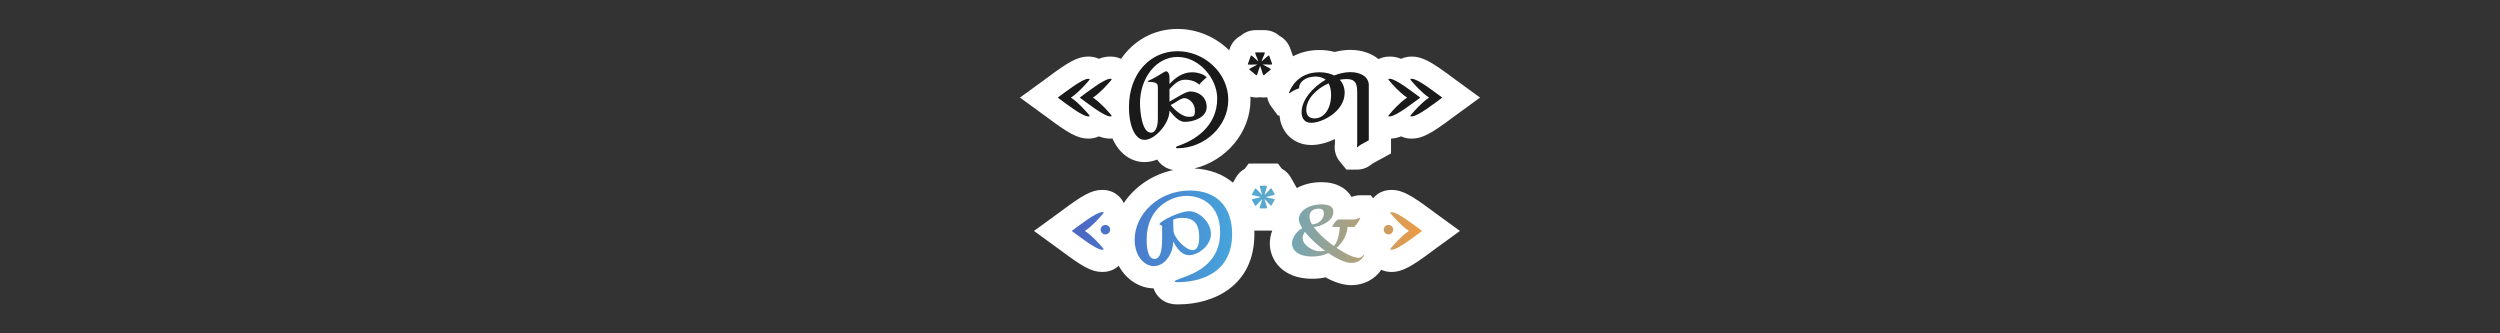 <?xml version="1.0" encoding="utf-8"?>
<!-- Generator: Adobe Illustrator 25.4.1, SVG Export Plug-In . SVG Version: 6.00 Build 0)  -->
<svg version="1.1" id="图层_4" xmlns="http://www.w3.org/2000/svg" xmlns:xlink="http://www.w3.org/1999/xlink" x="0px" y="0px"
	 viewBox="0 0 1125 150" style="enable-background:new 0 0 1125 150;" xml:space="preserve">
<rect x="0" y="0" width="1125" height="150" fill="#333333" stroke="none"/>
<style type="text/css">
	.st0{fill:url(#SVGID_1_);}
	.st1{fill:url(#SVGID_00000067926637669516058810000015966499389754156455_);}
	.st2{fill:url(#SVGID_00000145769843963288642050000010569878203604352175_);}
	.st3{fill:url(#SVGID_00000121991032894528118390000013214686867542857623_);}
	.st4{fill:url(#SVGID_00000132078476307912070260000003609681801982851247_);}
	.st5{fill:url(#SVGID_00000063630794627841458620000010057614247092240792_);}
	.st6{fill:url(#SVGID_00000019675417816809249490000008301757364185563040_);}
	.st7{fill:url(#SVGID_00000164505622660936460140000013197877938762721717_);}
	.st8{fill:url(#SVGID_00000143610049919323429480000018421970691799434132_);}
	.st9{fill:url(#SVGID_00000121242179664065740040000003468769770354787508_);}
	.st10{fill:url(#SVGID_00000052089071414453376470000016568297768628586394_);}
	.st11{fill:url(#SVGID_00000077323946010954034380000006684323647999861681_);}
	.st12{fill:url(#SVGID_00000010288238212916778820000010268427741024566709_);}
	.st13{fill:url(#SVGID_00000135685355699758716660000013213847250037337991_);}
	.st14{fill:url(#SVGID_00000024687907407336750720000015026171314354794898_);}
	.st15{fill:url(#SVGID_00000022555335694825406890000014851728647773069455_);}
	.st16{fill:url(#SVGID_00000105384848097053531940000006825600970464743043_);}
	.st17{fill:url(#SVGID_00000183238802745868445460000013061027501144775358_);}
	.st18{fill:url(#SVGID_00000109018933817064740110000004769942760998587828_);}
	.st19{fill:url(#SVGID_00000009591030397808433480000000333993051260538526_);}
	.st20{fill:url(#SVGID_00000051341668169953494760000000096967559561994167_);}
	.st21{fill:url(#SVGID_00000083810009875710172130000015142421066891146424_);}
	.st22{fill:url(#SVGID_00000030458511506365590170000014702425010040683656_);}
	.st23{fill:url(#SVGID_00000119814650213886864000000004745012882749417893_);}
	.st24{fill:url(#SVGID_00000025431632290107368300000016035038374624040099_);}
	.st25{fill:url(#SVGID_00000024695029742922848900000012251548395915138958_);}
	.st26{fill:url(#SVGID_00000183223490894874289360000011556899095991427214_);}
	.st27{fill:url(#SVGID_00000045583792686446663500000008462995935520976041_);}
	.st28{fill:url(#SVGID_00000160879144895587848260000013045714357720647091_);}
	.st29{fill:url(#SVGID_00000102508639729370729330000014493479346239593135_);}
	.st30{fill:url(#SVGID_00000028296047022503882880000002297005003253774994_);}
	.st31{fill:url(#SVGID_00000026127516017438502880000003659471297772041356_);}
	.st32{fill:url(#SVGID_00000106135751600413148880000005386914885894007428_);}
	.st33{fill:url(#SVGID_00000066484174136311646660000008582184976423492512_);}
	.st34{fill:url(#SVGID_00000081626321716161958600000004109987802799876003_);}
	.st35{fill:url(#SVGID_00000072280972300521331650000010451301877959526548_);}
	.st36{fill:url(#SVGID_00000110468422891020967530000007822299272242897819_);}
	.st37{fill:url(#SVGID_00000111192408116325595990000002928338151636350344_);}
	.st38{fill:url(#SVGID_00000164509501893197077710000004802013100064222611_);}
	.st39{fill:url(#SVGID_00000182507158134538744480000017638471046387290257_);}
	.st40{fill:url(#SVGID_00000004510217196688627810000013198006892679976595_);}
	.st41{fill:url(#SVGID_00000019650489609007883550000011262075291632579475_);}
	.st42{fill:url(#SVGID_00000124868884732425891270000017139305998389358727_);}
	.st43{fill:url(#SVGID_00000030473923091369565470000001424437018598104985_);}
	.st44{fill:url(#SVGID_00000100371796282283227430000014494084747200490893_);}
	.st45{fill:url(#SVGID_00000113317717502987142990000011237274180590878900_);}
	.st46{fill:url(#SVGID_00000031168656658040043620000010332738972652254612_);}
	.st47{fill:url(#SVGID_00000079481992260937818210000005064144207655789961_);}
	.st48{fill:url(#SVGID_00000034789215296188078020000015240565429170499211_);}
	.st49{fill:url(#SVGID_00000039098901283812810240000008371680652346568638_);}
	.st50{fill:url(#SVGID_00000092419949151590099390000016519855082529677453_);}
	.st51{fill:url(#SVGID_00000124843659757123917380000017534883723854114190_);}
	.st52{fill:url(#SVGID_00000015345744295200510250000009170383407627776935_);}
	.st53{fill:url(#SVGID_00000051381909418830338500000004756395578715340447_);}
	.st54{fill:url(#SVGID_00000083065673903689969050000005200652354927009964_);}
	.st55{fill:url(#SVGID_00000169531988161858639920000006885308636232371898_);}
	.st56{fill:url(#SVGID_00000016041071168929985990000011789494345784381608_);}
	.st57{fill:url(#SVGID_00000100352621080280958530000001914849012819286453_);}
	.st58{fill:url(#SVGID_00000003800563983863977600000015216473780717095613_);}
	.st59{fill:url(#SVGID_00000158740960192997339300000013087490089401987479_);}
	.st60{fill:url(#SVGID_00000129919067367598986710000013706685970710676911_);}
	.st61{fill:url(#SVGID_00000181050172183551157990000003952300814117216667_);}
	.st62{fill:url(#SVGID_00000125571144148570483030000009001847329802385815_);}
	.st63{fill:url(#SVGID_00000169523965011534631120000018265511785417874084_);}
	.st64{fill:url(#SVGID_00000105413468985687072560000007391619657867736241_);}
	.st65{fill:url(#SVGID_00000061466941662036741670000012055127926312975494_);}
	.st66{fill:url(#SVGID_00000038395650969114003310000008969635872381692089_);}
	.st67{fill:url(#SVGID_00000167377635639314720510000005701948258341404596_);}
	.st68{fill:url(#SVGID_00000110441853920453429230000010854829781513756561_);}
	.st69{fill:url(#SVGID_00000179645438349704585020000000052401215463865785_);}
	.st70{fill:url(#SVGID_00000146468966807107788430000010048465823744121246_);}
	.st71{fill:url(#SVGID_00000145029798211737137730000004867566476077340818_);}
	.st72{fill:url(#SVGID_00000034082933274813451100000003376728552632765580_);}
	.st73{fill:url(#SVGID_00000127745720912685337940000008404354715147548571_);}
	.st74{fill:url(#SVGID_00000035521592293866680330000016353502785621044622_);}
	.st75{fill:url(#SVGID_00000074434378680333571000000017782059515667039398_);}
	.st76{fill:url(#SVGID_00000137105014702761849820000010072275044795866039_);}
	.st77{fill:url(#SVGID_00000089535923740848393250000008123663272225599113_);}
	.st78{fill:url(#SVGID_00000179620625246594084390000014649637123274819736_);}
	.st79{fill:url(#SVGID_00000020356736509277623840000002633291173272256932_);}
	.st80{fill:url(#SVGID_00000035503891840309202670000009036969049922310290_);}
	.st81{fill:url(#SVGID_00000083052906536440294840000008990571676651604665_);}
	.st82{fill:url(#SVGID_00000030459647863957190860000007751996998762251654_);}
	.st83{fill:url(#SVGID_00000114780593525333376120000006538666410619848380_);}
	.st84{fill:url(#SVGID_00000119801539767697837580000014093417715772396425_);}
	.st85{fill:url(#SVGID_00000127756615618829685510000012303703296291579798_);}
	.st86{fill:url(#SVGID_00000130617703999382912990000009331106725664721320_);}
	.st87{fill:url(#SVGID_00000165201874818046680680000017408883202052798854_);}
	.st88{fill:url(#SVGID_00000092430589122183040630000018127165957458775485_);}
	.st89{fill:url(#SVGID_00000150793546275930729450000005650877867129360010_);}
	.st90{fill:url(#SVGID_00000160908851843510278130000003979853836194527893_);}
	.st91{fill:url(#SVGID_00000085223208224841112140000004652839252617468314_);}
	.st92{fill:url(#SVGID_00000134938019224793418760000001340893365319166637_);}
	.st93{fill:url(#SVGID_00000049921589354629905180000008979685586907260291_);}
	.st94{fill:url(#SVGID_00000047757180232035500620000003096911578831479451_);}
	.st95{fill:url(#SVGID_00000067951253002643311690000000998560143934035079_);}
	.st96{fill:url(#SVGID_00000020364926940163817550000003656339066989593485_);}
	.st97{fill:url(#SVGID_00000183228939536046527610000001013061971312796586_);}
	.st98{fill:url(#SVGID_00000031182258343021942970000010415512227311876527_);}
	.st99{fill:url(#SVGID_00000086671078006127436150000008277476071213910933_);}
	.st100{fill:url(#SVGID_00000127756646274297663970000014295555568908516029_);}
	.st101{fill:url(#SVGID_00000024002938300305225810000016017039011659532941_);}
	.st102{fill:url(#SVGID_00000114037659325298891350000003379981693879472062_);}
	.st103{fill:url(#SVGID_00000168834510975528699160000015524986848303219387_);}
	.st104{fill:url(#SVGID_00000112609013757651089360000004996478917223434674_);}
	.st105{fill:url(#SVGID_00000107590307675682089990000016576876993517531792_);}
	.st106{fill:url(#SVGID_00000020361823364288051620000017374269598527426213_);}
	.st107{fill:url(#SVGID_00000033337971060383502300000016001994622972033924_);}
	.st108{fill:#FFFFFF;}
	.st109{fill:url(#SVGID_00000117653381857014744030000009283953763985140157_);}
	.st110{fill:url(#SVGID_00000157265847414924694920000001732562543859896493_);}
	.st111{fill:url(#SVGID_00000138538448006546256130000007424069707064009349_);}
	.st112{fill:url(#SVGID_00000076591601776512749920000005055614307148168867_);}
	.st113{fill:url(#SVGID_00000008859056378112239990000017849003921874653626_);}
	.st114{fill:url(#SVGID_00000066497263314350399730000000785499721880756365_);}
	.st115{fill:url(#SVGID_00000067915758475364494130000012138344904268521367_);}
	.st116{fill:url(#SVGID_00000047019663663874572280000008918884073201209255_);}
	.st117{fill:url(#SVGID_00000170980570337858172030000009666338675279748543_);}
	.st118{fill:url(#SVGID_00000073695473707743350840000000971876783970755218_);}
	.st119{fill:url(#SVGID_00000014596011023439630930000009321561198526871470_);}
	.st120{fill:url(#SVGID_00000159441289071450209910000014730927059281804170_);}
	.st121{fill:url(#SVGID_00000132082045495198298570000012564536094044966802_);}
	.st122{fill:url(#SVGID_00000017480808748441470920000006475311298206564274_);}
	.st123{fill:url(#SVGID_00000106141895368247107570000014357795897373983674_);}
	.st124{fill:url(#SVGID_00000104669143070959230670000013577820730094553230_);}
	.st125{fill:url(#SVGID_00000005231614240668041230000011359576452850390693_);}
	.st126{fill:url(#SVGID_00000119098782070115717730000003615723138859154859_);}
	.st127{fill:url(#SVGID_00000040565458450256155450000004729458919101288358_);}
	.st128{fill:url(#SVGID_00000091015552407891848440000017828681691435168643_);}
	.st129{fill:url(#SVGID_00000031209944158508626030000013024001996289162927_);}
	.st130{fill:url(#SVGID_00000038391443746488376910000001491841356680274092_);}
	.st131{fill:url(#SVGID_00000029736347537121804630000005692813791469837491_);}
	.st132{fill:url(#SVGID_00000010276757679837860870000000590133059056955010_);}
	.st133{fill:url(#SVGID_00000173119673620567257800000005112538833327008945_);}
	.st134{fill:url(#SVGID_00000026858959787388825720000001781883672985120670_);}
	.st135{fill:url(#SVGID_00000032624939207294231870000006540072803637243302_);}
	.st136{fill:url(#SVGID_00000176766240833269580110000002096259160871027111_);}
	.st137{fill:url(#SVGID_00000034785113011268020920000008969346991965272487_);}
	.st138{fill:url(#SVGID_00000114055562537855852880000000710579039540552621_);}
	.st139{fill:url(#SVGID_00000085213790868332447970000001586452991407106447_);}
	.st140{fill:url(#SVGID_00000013871435090259300620000015658320173237609395_);}
	.st141{fill:url(#SVGID_00000060712105047371563130000015144123970710765199_);}
	.st142{fill:url(#SVGID_00000178905390369204984250000010617925597625563560_);}
	.st143{fill:url(#SVGID_00000084523005571683289920000007115729788833032605_);}
	.st144{fill:url(#SVGID_00000178196711246251733750000011505719603217371576_);}
	.st145{fill:url(#SVGID_00000044895536563374778450000009978234302178883211_);}
	.st146{fill:url(#SVGID_00000015323866558392729530000011122550923307458737_);}
	.st147{fill:url(#SVGID_00000013905280837172886070000011867512600085366656_);}
	.st148{fill:url(#SVGID_00000003065857037476748210000010168016553787834758_);}
	.st149{fill:#1A1A1A;}
	.st150{fill:url(#SVGID_00000094612683676426132500000001375741849103159456_);}
	.st151{fill:url(#SVGID_00000078735380849152460530000010699071844075279010_);}
	.st152{fill:url(#SVGID_00000109752516737957808640000004410680007907125688_);}
	.st153{fill:url(#SVGID_00000034795110698823638300000013504727881300804501_);}
	.st154{fill:url(#SVGID_00000110438672422083928260000013400313738380543417_);}
	.st155{fill:url(#SVGID_00000143591046163253423910000005230264106957981841_);}
	.st156{fill:url(#SVGID_00000122690264701285597900000010399101484695200153_);}
	.st157{fill:url(#SVGID_00000175321577355595713900000008107901162446594980_);}
	.st158{fill:url(#SVGID_00000176044658183808327960000004875840280628549525_);}
	.st159{fill:url(#SVGID_00000107558186795926304530000014721680021039847094_);}
	.st160{fill:url(#SVGID_00000154422112498828501420000015617557250225800348_);}
	.st161{fill:url(#SVGID_00000115510769410533804600000003060240190914779038_);}
	.st162{fill:url(#SVGID_00000011008616746734136840000004841033373925980052_);}
	.st163{fill:url(#SVGID_00000079465770157813623570000005724496121597186203_);}
	.st164{fill:url(#SVGID_00000113354650228043889000000013589099361094442625_);}
	.st165{fill:url(#SVGID_00000045601458546013014120000012555923974461105068_);}
	.st166{fill:url(#SVGID_00000016069100880526030300000006174770848144821168_);}
	.st167{fill:url(#SVGID_00000011734108463015041300000008535663982463398285_);}
	.st168{fill:url(#SVGID_00000080181461386740707770000016967866948669235338_);}
	.st169{fill:url(#SVGID_00000004545361494263956170000008993319857584560051_);}
	.st170{fill:url(#SVGID_00000005250727263558684940000007213966522340477372_);}
	.st171{fill:url(#SVGID_00000114795090634353067940000016768443409969171855_);}
	.st172{fill:url(#SVGID_00000040570154803106392040000010073102890530428348_);}
	.st173{fill:url(#SVGID_00000039846681332282970680000000694802507731387292_);}
	.st174{fill:url(#SVGID_00000042016969244628572080000004861312476898642101_);}
	.st175{fill:url(#SVGID_00000010276554644786119650000008920109431540068778_);}
	.st176{fill:url(#SVGID_00000110432244046059017490000009252750060276745092_);}
	.st177{fill:url(#SVGID_00000163775108453469465400000005201196015123907235_);}
	.st178{fill:url(#SVGID_00000137103142797525759870000016793135440447390082_);}
	.st179{fill:url(#SVGID_00000034796930929505925000000013843647541506821787_);}
	.st180{fill:url(#SVGID_00000032623412677660746290000001768159926849917579_);}
	.st181{fill:url(#SVGID_00000165203314981023846270000004842657224035741069_);}
	.st182{fill:url(#SVGID_00000154389903717661047300000007750935705803864200_);}
	.st183{fill:url(#SVGID_00000070811744155213579630000002177863908230393022_);}
	.st184{fill:url(#SVGID_00000050631610176161371330000006016886137095147189_);}
	.st185{fill:url(#SVGID_00000059309055807006803320000001870796386989685943_);}
	.st186{fill:url(#SVGID_00000018943945504769720750000012130779977034486951_);}
	.st187{fill:url(#SVGID_00000142134071032784175930000011651073403878775190_);}
	.st188{fill:url(#SVGID_00000041985239047328344500000009072143427559662766_);}
	.st189{fill:url(#SVGID_00000123416788295241490650000012787843692205566623_);}
	.st190{fill:url(#SVGID_00000038414647623237066810000010414976396378008199_);}
	.st191{fill:url(#SVGID_00000062155716558242462900000012743045615372969863_);}
</style>
<g>
	<path class="st108" d="M481.92,43.92c3.54,2.4,6.3,5.64,7.92,7.5c0.66,0.78,0.78,0.96-0.18,0.96c-2.7,0-10.38-6.06-13.68-8.46
		c3.3-2.4,10.98-8.46,13.68-8.46c0.96,0,0.84,0.18,0.18,0.96C488.22,38.28,485.46,41.52,481.92,43.92z M491.82,43.92
		c3.54,2.4,6.3,5.64,7.92,7.5c0.66,0.78,0.78,0.96-0.18,0.96c-2.7,0-10.38-6.06-13.68-8.46c3.3-2.4,10.98-8.46,13.68-8.46
		c0.96,0,0.84,0.18,0.18,0.96C498.12,38.28,495.36,41.52,491.82,43.92z"/>
	<path class="st108" d="M519.12,37.02c-0.6-0.12-1.68-0.18-2.22-0.18c-0.54,0-0.54-0.3-0.3-0.42c2.76-1.14,4.74-2.52,7.5-4.14
		c1.32-0.78,2.16,0.96,2.16,2.46v3.06c2.46-2.64,5.76-5.28,10.14-5.28c3.12,0,5.7,1.2,6.6,2.28c-0.3,0.18-2.94,2.64-3.36,3.3
		c-1.2-1.2-3.36-2.22-6.36-2.22c-2.94,0-4.62,1.8-7.02,4.2v5.64c2.94-1.62,7.38-4.56,9.24-4.56c4.02,0,7.5,2.58,7.5,6.96
		c0,4.86-6.06,6.72-9.84,6.72c-3.18,0-5.52-3.6-6.9-5.04c0,5.94-6.66,13.14-11.22,13.14c-4.44,0-7.02-6.66-7.02-14.64
		c0-15.48,9.78-25.26,21.84-25.26c12.06,0,22.86,9.78,22.86,21.84s-10.74,21.78-22.8,21.84c-1.02,0-0.96-0.72,0.06-1.02
		c7.56-2.46,17.76-8.76,17.76-21.36c0-9.12-8.22-18.72-17.88-18.72S513,35.22,513,46.38c0,4.08,0.96,13.32,4.92,13.32
		c2.7,0,3.12-4.32,3.12-6.06V39.36C521.04,37.92,520.62,37.32,519.12,37.02z M534.78,52.56c2.4,0,2.94-0.18,2.94-2.88
		c0-3.3-2.82-5.52-4.74-5.52c-1.68,0-4.08,2.16-6.18,3.12C528.9,49.8,532.2,52.56,534.78,52.56z"/>
	<path class="st108" d="M561.54,28.8l1.32-3.72c0.24-0.6,1.98,1.5,3.42,2.58c0.24,0.18,0.48,0.3,0.66,0.42
		c0.24-0.06,0.48-0.24,0.72-0.42c-0.06,0.24-0.12,0.54-0.18,0.78c0.18,0.18,0.42,0.36,0.72,0.54c-0.3,0-0.6,0.06-0.84,0.12
		c-0.12,0.18-0.24,0.36-0.3,0.6l-0.24-0.48c-0.3-0.12-0.66-0.18-1.02-0.18c0.24-0.18,0.48-0.3,0.66-0.48c0-0.24-0.12-0.6-0.18-0.9
		c-0.54-1.74-1.92-4.08-1.26-4.08h3.96c0.66,0-0.78,2.34-1.32,4.08c1.44-1.02,3.24-3.18,3.48-2.58l1.32,3.66
		c0.18,0.66-2.46,0.18-4.26,0.24c1.5,0.96,4.08,1.92,3.6,2.34l-3,2.52c-0.54,0.42-1.02-2.52-1.74-4.14
		c-0.78,1.56-1.26,4.62-1.8,4.14l-3.06-2.52c-0.42-0.36,2.1-1.32,3.6-2.28C564,28.92,561.3,29.4,561.54,28.8z M566.64,28.38
		l0.36,0.3h-0.54v-0.12L566.64,28.38z M566.64,28.98l0.36-0.3l-0.18,0.54L566.64,28.98z M567.48,28.68H567l-0.18-0.54l0.12-0.06
		l0.24,0.12L567,28.68l0.42-0.36l0.06,0.12V28.68z M567.18,29.16L567,28.68l0.42,0.36l-0.06,0.06L567.18,29.16z"/>
	<path class="st108" d="M605.88,35.58c-0.96,0-1.98,0.12-3,0.3c1.44,1.56,2.22,3.6,2.22,5.88c0,8.34-10.08,13.5-15,13.5
		c-3.3,0-4.38-2.28-4.38-4.8c0-5.34,4.8-11.1,10.8-14.58c-1.32-1.08-3-1.44-4.62-1.44c-4.5,0-7.26,2.7-7.26,4.68
		c0,0.48-0.12,0.66-0.3,0.72c-1.74,0.6-2.76,1.14-3.72,1.92c-0.3,0.24-0.72,0.48-0.48-0.24c0.66-1.8,3.84-9,13.62-9
		c2.64,0,4.86,0.54,6.6,1.44c2.46-0.96,4.98-1.5,7.32-1.5c4.62,0,8.28,2.1,8.28,5.88v24.78l-3.3,1.8c-0.18,0.12-1.38,0.9-1.56,1.08
		c-0.48,0.42-0.54,0.42-0.48,0.12c0.06-0.18,0.12-1.38,0.12-1.98V41.1C610.74,36.54,608.94,35.58,605.88,35.58z M591.54,53.28
		c4.44,0,7.44-4.5,7.44-10.56c0-2.28-0.42-4.02-1.14-5.22c-5.46,2.46-10.02,7.08-10.02,11.88C587.82,51.72,588.9,53.28,591.54,53.28
		z"/>
	<path class="st108" d="M625.44,35.46c2.7,0,10.38,6.06,13.68,8.46c-3.3,2.4-10.98,8.46-13.68,8.46c-0.96,0-0.84-0.18-0.18-0.96
		c1.62-1.86,4.38-5.1,7.92-7.5c-3.54-2.4-6.3-5.64-7.92-7.5C624.6,35.64,624.48,35.46,625.44,35.46z M635.34,35.46
		c2.7,0,10.38,6.06,13.68,8.46c-3.3,2.4-10.98,8.46-13.68,8.46c-0.96,0-0.84-0.18-0.18-0.96c1.62-1.86,4.38-5.1,7.92-7.5
		c-3.54-2.4-6.3-5.64-7.92-7.5C634.5,35.64,634.38,35.46,635.34,35.46z"/>
	<path class="st108" d="M488.22,103.92c3.54,2.4,6.3,5.64,7.92,7.5c0.66,0.78,0.78,0.96-0.18,0.96c-2.7,0-10.38-6.06-13.68-8.46
		c3.3-2.4,10.98-8.46,13.68-8.46c0.96,0,0.84,0.18,0.18,0.96C494.52,98.28,491.76,101.52,488.22,103.92z M495.3,103.32
		c0-1.14,0.96-2.1,2.16-2.1c1.14,0,2.1,0.96,2.1,2.1c0,1.2-0.96,2.16-2.1,2.16C496.26,105.48,495.3,104.52,495.3,103.32z"/>
	<path class="st108" d="M535.08,95.04c4.5,0,9.84,4.98,9.84,10.2c0,5.58-6.06,9.6-9.84,9.6s-6.06-4.14-7.14-6.24
		c0,5.76-3.96,11.16-8.64,11.16c-4.08,0-8.7-4.14-8.7-11.94c0-11.22,10.56-22.08,24.84-22.08c12.6,0,19.02,7.86,19.02,19.62
		c0,22.5-23.52,21.6-24.84,21.6c-0.6,0-1.8-0.18-0.3-0.9c4.14-1.98,19.74-4.8,19.74-21.6c0-12.54-8.7-16.32-15.12-16.32
		c-7.26,0-17.94,5.58-17.94,19.56c0,6.24,1.38,8.82,3.54,8.82c2.7,0,3.42-4.14,3.42-9v-5.64c0-0.6-1.2-0.66-1.2-1.02
		C521.76,99.72,530.7,95.04,535.08,95.04z M528.06,103.74c0.06,3.06,5.34,8.82,8.64,8.82c2.04,0,2.94-2.28,2.94-5.76
		c0-7.14-3.3-8.76-7.74-8.76c-1.14,0-2.34,0.12-3.96,0.78L528.06,103.74z"/>
	<path class="st108" d="M563.34,89.94c-0.24-0.42,2.4-0.72,4.08-1.26l0.66-0.24l-0.12-0.66l0.54,0.42l0.54-0.42l-0.12,0.66
		l0.66,0.24l-0.66,0.24l0.12,0.66l-0.48-0.42l-0.54,0.42l0.12-0.66l-0.72-0.24c-1.68-0.54-4.32-0.78-4.08-1.2l1.5-2.64
		c0.24-0.48,1.86,1.8,3.12,2.94c-0.36-1.74-1.44-4.2-0.96-4.2h3c0.48,0-0.6,2.46-0.96,4.2c1.26-1.2,2.88-3.42,3.12-3l1.5,2.64
		c0.24,0.42-2.4,0.72-4.08,1.26c1.68,0.54,4.32,0.78,4.08,1.2l-1.5,2.64c-0.24,0.42-1.8-1.74-3.12-2.94c0.42,1.74,1.5,4.2,1.02,4.2
		H567c-0.48,0,0.6-2.46,1.02-4.2c-1.32,1.2-2.94,3.42-3.18,3L563.34,89.94z M568.32,89.04l-0.18-0.12v-0.24h-0.06v-0.24l0.24-0.12
		l0.18,0.36l-0.18-0.36l0.18-0.12l0.18,0.12l-0.18,0.36l0.24,0.36l-0.24-0.36l0.24-0.36l0.18,0.12v0.24v0.24l-0.18,0.12l-0.18,0.12
		L568.32,89.04z M568.32,89.04l0.18-0.36L568.32,89.04z"/>
	<path class="st108" d="M612.12,97.92c-0.36,1.56-2.4,4.2-2.88,4.2h-2.82c-0.3,3.54-2.04,6.96-4.98,9.42c3.96,2.64,7.86,4.5,9.9,4.5
		c1.2,0,1.5-0.66,2.04-1.14c0.42-0.42,0.66-0.42,0.24,0.36c-1.38,2.7-4.32,3.06-5.52,3.06c-2.64,0-6.48-1.8-10.32-4.44
		c-2.16,1.02-4.62,1.56-7.38,1.56c-6,0-9-2.7-9-5.94c0-3.06,2.76-5.94,4.62-6.78c-0.96-1.56-1.56-3-1.56-4.14
		c0-2.76,3.3-6.6,10.2-6.6c3.66,0,5.34,1.08,5.34,3.36c0,4.26-5.76,6.54-8.82,6.84c2.04,2.88,5.52,6,9.06,8.52
		c1.38-1.56,2.4-4.2,2.64-8.58h-3.3c-0.48,0,1.68-3.36,2.82-3.36h6.48C611.1,98.76,612.18,97.62,612.12,97.92z M593.58,113.04
		c0.84,0,1.74,0,2.7-0.18c-3.48-2.58-6.84-5.64-9.06-8.52c-0.54,0.6-1.02,1.8-1.02,2.82C586.2,110.46,591.06,113.04,593.58,113.04z
		 M590.4,100.98c3.12-0.12,5.34-2.4,5.34-4.92c0-1.98-1.32-2.16-2.28-2.16c-2.76,0-4.2,1.5-4.2,3.48
		C589.26,98.46,589.68,99.72,590.4,100.98z"/>
	<path class="st108" d="M622.68,103.32c0-1.14,0.96-2.1,2.1-2.1c1.2,0,2.16,0.96,2.16,2.1c0,1.2-0.96,2.16-2.16,2.16
		C623.64,105.48,622.68,104.52,622.68,103.32z M626.28,95.46c2.7,0,10.38,6.06,13.68,8.46c-3.3,2.4-10.98,8.46-13.68,8.46
		c-0.96,0-0.84-0.18-0.18-0.96c1.62-1.86,4.38-5.1,7.92-7.5c-3.54-2.4-6.3-5.64-7.92-7.5C625.44,95.64,625.32,95.46,626.28,95.46z"
		/>
</g>
<g>
	<g>
		<g>
			<g>
				<path class="st108" d="M600.72,64.7c-0.42,2.87,0.35,5.74,2.15,7.95l3.03,3.68h4.74c3.43,0,5.72-1.68,6.74-2.54
					c0.14-0.1,0.3-0.2,0.43-0.29l8.15-4.44v-6.7c1.49-0.06,2.96-0.37,4.54-0.99c1.3,0.61,2.9,1.01,4.84,1.01
					c4.85,0,9.27-2.71,17.99-9.21c0.59-0.44,1.13-0.84,1.58-1.17l11.11-8.09l-11.11-8.09c-0.45-0.33-0.99-0.73-1.58-1.17
					c-8.71-6.49-13.14-9.2-17.98-9.2c-1.94,0-3.54,0.41-4.84,1.01c-1.76-0.69-3.39-1.01-5.06-1.01c-2.07,0-3.75,0.46-5.1,1.14
					c-3.21-2.6-7.6-4.14-12.67-4.14c-2.32,0-4.69,0.31-7.08,0.93c-2.14-0.58-4.42-0.87-6.83-0.87c-4.66,0-8.62,1.08-11.9,2.81
					l-1.32-3.65l-0.11-0.3c-0.92-2.31-2.6-4.14-4.69-5.24c-1.83-1.64-4.23-2.57-6.76-2.57h-3.96c-2.53,0-4.92,0.93-6.76,2.56
					c-2.08,1.1-3.76,2.92-4.68,5.22l-0.07,0.19l-0.39,1.09c-6-5.89-14.28-9.6-23.26-9.6c-10.6,0-19.67,5.17-25.39,13.47
					c-1.31-0.63-2.93-1.05-4.91-1.05c-1.67,0-3.29,0.32-5.06,1.01c-1.3-0.61-2.9-1.01-4.84-1.01c-4.84,0-9.26,2.71-17.97,9.2
					c-0.6,0.45-1.14,0.85-1.59,1.18l-11.12,8.09l11.12,8.09c0.45,0.33,0.99,0.73,1.59,1.17c8.71,6.49,13.13,9.2,17.97,9.2
					c1.94,0,3.54-0.41,4.84-1.01c1.77,0.69,3.39,1.01,5.06,1.01c0.36,0,0.71-0.02,1.05-0.05c3.17,7.23,8.81,10.61,14.43,10.61
					c1.91,0,3.84-0.41,5.71-1.14c1.56,2.47,4.16,4.2,7.2,4.73c-9.31,1.96-17.34,7.47-22.25,14.84c-0.67-1.42-3.28-5.91-9.74-5.91
					c-4.84,0-9.26,2.71-17.97,9.2c-0.6,0.45-1.14,0.85-1.59,1.18l-11.12,8.09l11.12,8.09c0.45,0.33,0.99,0.73,1.59,1.17
					c8.71,6.49,13.13,9.2,17.97,9.2c3.54,0,5.91-1.34,7.46-2.79c3.46,6.43,9.61,10.09,15.67,10.17c1.22,3.71,4.81,7.2,10.56,7.2
					l0.62,0c15.78,0,34.2-8.28,34.2-31.6c0-0.53-0.01-1.06-0.03-1.58h5.63l2.44-0.02c-0.69,1.79-1.1,3.72-1.1,5.74
					c0,7.68,5.95,15.94,19,15.94c2.09,0,4.12-0.21,6.06-0.63c4.26,2.33,8.17,3.51,11.64,3.51c5.55,0,10.55-2.61,13.46-6.91
					c1.28,0.58,2.83,0.97,4.71,0.97c4.84,0,9.26-2.71,17.97-9.2c0.6-0.45,1.14-0.85,1.59-1.17l11.12-8.09l-11.12-8.09
					c-0.45-0.33-0.99-0.73-1.59-1.18c-8.71-6.48-13.13-9.2-17.97-9.2c-4.31,0-6.9,1.99-8.35,3.74l-1.1-1.33h-4.74
					c-1.64,0-2.95,0.39-3.88,0.77c-2.24-3.82-6.66-6.66-13.56-6.66c-4.33,0-8.05,1.01-11.09,2.64l-2.73-4.8
					c-0.96-1.68-2.37-3.02-4.03-3.9l-1.74-2.33H567l-5.15,0.04l-1.74,2.38c-1.66,0.9-3.05,2.27-4,3.98l-1.27,2.23
					c-4.49-3.79-10.4-6.05-17.38-6.41c14.28-3.45,25.26-16.23,25.26-30.92c0-0.45-0.02-0.91-0.04-1.36
					c0.87,0.24,1.78,0.37,2.69,0.37c0.54,0,1.11-0.04,1.69-0.13c0.56,0.08,1.1,0.12,1.62,0.12c0,0,0,0,0.01,0
					c0.52,0,1.05-0.05,1.56-0.13c0.27,1.45,0.84,2.84,1.73,4.07l3.08,4.18h0.72c0.68,7.77,6.49,13.26,14.31,13.26
					c3.28,0,7.05-0.95,10.64-2.72v1.59C600.74,64.29,600.73,64.51,600.72,64.7z"/>
			</g>
		</g>
	</g>
</g>
<g>
	<path class="st149" d="M481.92,43.92c3.54,2.4,6.3,5.64,7.92,7.5c0.66,0.78,0.78,0.96-0.18,0.96c-2.7,0-10.38-6.06-13.68-8.46
		c3.3-2.4,10.98-8.46,13.68-8.46c0.96,0,0.84,0.18,0.18,0.96C488.22,38.28,485.46,41.52,481.92,43.92z M491.82,43.92
		c3.54,2.4,6.3,5.64,7.92,7.5c0.66,0.78,0.78,0.96-0.18,0.96c-2.7,0-10.38-6.06-13.68-8.46c3.3-2.4,10.98-8.46,13.68-8.46
		c0.96,0,0.84,0.18,0.18,0.96C498.12,38.28,495.36,41.52,491.82,43.92z"/>
	<path class="st149" d="M519.12,37.02c-0.6-0.12-1.68-0.18-2.22-0.18c-0.54,0-0.54-0.3-0.3-0.42c2.76-1.14,4.74-2.52,7.5-4.14
		c1.32-0.78,2.16,0.96,2.16,2.46v3.06c2.46-2.64,5.76-5.28,10.14-5.28c3.12,0,5.7,1.2,6.6,2.28c-0.3,0.18-2.94,2.64-3.36,3.3
		c-1.2-1.2-3.36-2.22-6.36-2.22c-2.94,0-4.62,1.8-7.02,4.2v5.64c2.94-1.62,7.38-4.56,9.24-4.56c4.02,0,7.5,2.58,7.5,6.96
		c0,4.86-6.06,6.72-9.84,6.72c-3.18,0-5.52-3.6-6.9-5.04c0,5.94-6.66,13.14-11.22,13.14c-4.44,0-7.02-6.66-7.02-14.64
		c0-15.48,9.78-25.26,21.84-25.26c12.06,0,22.86,9.78,22.86,21.84s-10.74,21.78-22.8,21.84c-1.02,0-0.96-0.72,0.06-1.02
		c7.56-2.46,17.76-8.76,17.76-21.36c0-9.12-8.22-18.72-17.88-18.72S513,35.22,513,46.38c0,4.08,0.96,13.32,4.92,13.32
		c2.7,0,3.12-4.32,3.12-6.06V39.36C521.04,37.92,520.62,37.32,519.12,37.02z M534.78,52.56c2.4,0,2.94-0.18,2.94-2.88
		c0-3.3-2.82-5.52-4.74-5.52c-1.68,0-4.08,2.16-6.18,3.12C528.9,49.8,532.2,52.56,534.78,52.56z"/>
	<path class="st149" d="M561.54,28.8l1.32-3.72c0.24-0.6,1.98,1.5,3.42,2.58c0.24,0.18,0.48,0.3,0.66,0.42
		c0.24-0.06,0.48-0.24,0.72-0.42c-0.06,0.24-0.12,0.54-0.18,0.78c0.18,0.18,0.42,0.36,0.72,0.54c-0.3,0-0.6,0.06-0.84,0.12
		c-0.12,0.18-0.24,0.36-0.3,0.6l-0.24-0.48c-0.3-0.12-0.66-0.18-1.02-0.18c0.24-0.18,0.48-0.3,0.66-0.48c0-0.24-0.12-0.6-0.18-0.9
		c-0.54-1.74-1.92-4.08-1.26-4.08h3.96c0.66,0-0.78,2.34-1.32,4.08c1.44-1.02,3.24-3.18,3.48-2.58l1.32,3.66
		c0.18,0.66-2.46,0.18-4.26,0.24c1.5,0.96,4.08,1.92,3.6,2.34l-3,2.52c-0.54,0.42-1.02-2.52-1.74-4.14
		c-0.78,1.56-1.26,4.62-1.8,4.14l-3.06-2.52c-0.42-0.36,2.1-1.32,3.6-2.28C564,28.92,561.3,29.4,561.54,28.8z M566.64,28.38
		l0.36,0.3h-0.54v-0.12L566.64,28.38z M566.64,28.98l0.36-0.3l-0.18,0.54L566.64,28.98z M567.48,28.68H567l-0.18-0.54l0.12-0.06
		l0.24,0.12L567,28.68l0.42-0.36l0.06,0.12V28.68z M567.18,29.16L567,28.68l0.42,0.36l-0.06,0.06L567.18,29.16z"/>
	<path class="st149" d="M605.88,35.58c-0.96,0-1.98,0.12-3,0.3c1.44,1.56,2.22,3.6,2.22,5.88c0,8.34-10.08,13.5-15,13.5
		c-3.3,0-4.38-2.28-4.38-4.8c0-5.34,4.8-11.1,10.8-14.58c-1.32-1.08-3-1.44-4.62-1.44c-4.5,0-7.26,2.7-7.26,4.68
		c0,0.48-0.12,0.66-0.3,0.72c-1.74,0.6-2.76,1.14-3.72,1.92c-0.3,0.24-0.72,0.48-0.48-0.24c0.66-1.8,3.84-9,13.62-9
		c2.64,0,4.86,0.54,6.6,1.44c2.46-0.96,4.98-1.5,7.32-1.5c4.62,0,8.28,2.1,8.28,5.88v24.78l-3.3,1.8c-0.18,0.12-1.38,0.9-1.56,1.08
		c-0.48,0.42-0.54,0.42-0.48,0.12c0.06-0.18,0.12-1.38,0.12-1.98V41.1C610.74,36.54,608.94,35.58,605.88,35.58z M591.54,53.28
		c4.44,0,7.44-4.5,7.44-10.56c0-2.28-0.42-4.02-1.14-5.22c-5.46,2.46-10.02,7.08-10.02,11.88C587.82,51.72,588.9,53.28,591.54,53.28
		z"/>
	<path class="st149" d="M625.44,35.46c2.7,0,10.38,6.06,13.68,8.46c-3.3,2.4-10.98,8.46-13.68,8.46c-0.96,0-0.84-0.18-0.18-0.96
		c1.62-1.86,4.38-5.1,7.92-7.5c-3.54-2.4-6.3-5.64-7.92-7.5C624.6,35.64,624.48,35.46,625.44,35.46z M635.34,35.46
		c2.7,0,10.38,6.06,13.68,8.46c-3.3,2.4-10.98,8.46-13.68,8.46c-0.96,0-0.84-0.18-0.18-0.96c1.62-1.86,4.38-5.1,7.92-7.5
		c-3.54-2.4-6.3-5.64-7.92-7.5C634.5,35.64,634.38,35.46,635.34,35.46z"/>
	<linearGradient id="SVGID_1_" gradientUnits="userSpaceOnUse" x1="474.174" y1="103.917" x2="646.967" y2="103.917">
		<stop  offset="0" style="stop-color:#4C5FBF"/>
		<stop  offset="0.3" style="stop-color:#4889D1"/>
		<stop  offset="0.5" style="stop-color:#47AADD"/>
		<stop  offset="1" style="stop-color:#FE9934"/>
	</linearGradient>
	<path class="st0" d="M488.22,103.92c3.54,2.4,6.3,5.64,7.92,7.5c0.66,0.78,0.78,0.96-0.18,0.96c-2.7,0-10.38-6.06-13.68-8.46
		c3.3-2.4,10.98-8.46,13.68-8.46c0.96,0,0.84,0.18,0.18,0.96C494.52,98.28,491.76,101.52,488.22,103.92z M495.3,103.32
		c0-1.14,0.96-2.1,2.16-2.1c1.14,0,2.1,0.96,2.1,2.1c0,1.2-0.96,2.16-2.1,2.16C496.26,105.48,495.3,104.52,495.3,103.32z"/>
	
		<linearGradient id="SVGID_00000075847227198557936770000005737597090288888998_" gradientUnits="userSpaceOnUse" x1="474.174" y1="106.35" x2="646.974" y2="106.35">
		<stop  offset="0" style="stop-color:#4C5FBF"/>
		<stop  offset="0.3" style="stop-color:#4889D1"/>
		<stop  offset="0.5" style="stop-color:#47AADD"/>
		<stop  offset="1" style="stop-color:#FE9934"/>
	</linearGradient>
	<path style="fill:url(#SVGID_00000075847227198557936770000005737597090288888998_);" d="M535.08,95.04c4.5,0,9.84,4.98,9.84,10.2
		c0,5.58-6.06,9.6-9.84,9.6s-6.06-4.14-7.14-6.24c0,5.76-3.96,11.16-8.64,11.16c-4.08,0-8.7-4.14-8.7-11.94
		c0-11.22,10.56-22.08,24.84-22.08c12.6,0,19.02,7.86,19.02,19.62c0,22.5-23.52,21.6-24.84,21.6c-0.6,0-1.8-0.18-0.3-0.9
		c4.14-1.98,19.74-4.8,19.74-21.6c0-12.54-8.7-16.32-15.12-16.32c-7.26,0-17.94,5.58-17.94,19.56c0,6.24,1.38,8.82,3.54,8.82
		c2.7,0,3.42-4.14,3.42-9v-5.64c0-0.6-1.2-0.66-1.2-1.02C521.76,99.72,530.7,95.04,535.08,95.04z M528.06,103.74
		c0.06,3.06,5.34,8.82,8.64,8.82c2.04,0,2.94-2.28,2.94-5.76c0-7.14-3.3-8.76-7.74-8.76c-1.14,0-2.34,0.12-3.96,0.78L528.06,103.74z
		"/>
	
		<linearGradient id="SVGID_00000054979873970724185590000012299512398151302825_" gradientUnits="userSpaceOnUse" x1="474.174" y1="88.678" x2="646.974" y2="88.678">
		<stop  offset="0" style="stop-color:#4C5FBF"/>
		<stop  offset="0.3" style="stop-color:#4889D1"/>
		<stop  offset="0.5" style="stop-color:#47AADD"/>
		<stop  offset="1" style="stop-color:#FE9934"/>
	</linearGradient>
	<path style="fill:url(#SVGID_00000054979873970724185590000012299512398151302825_);" d="M563.34,89.94
		c-0.24-0.42,2.4-0.72,4.08-1.26l0.66-0.24l-0.12-0.66l0.54,0.42l0.54-0.42l-0.12,0.66l0.66,0.24l-0.66,0.24l0.12,0.66l-0.48-0.42
		l-0.54,0.42l0.12-0.66l-0.72-0.24c-1.68-0.54-4.32-0.78-4.08-1.2l1.5-2.64c0.24-0.48,1.86,1.8,3.12,2.94
		c-0.36-1.74-1.44-4.2-0.96-4.2h3c0.48,0-0.6,2.46-0.96,4.2c1.26-1.2,2.88-3.42,3.12-3l1.5,2.64c0.24,0.42-2.4,0.72-4.08,1.26
		c1.68,0.54,4.32,0.78,4.08,1.2l-1.5,2.64c-0.24,0.42-1.8-1.74-3.12-2.94c0.42,1.74,1.5,4.2,1.02,4.2H567c-0.48,0,0.6-2.46,1.02-4.2
		c-1.32,1.2-2.94,3.42-3.18,3L563.34,89.94z M568.32,89.04l-0.18-0.12v-0.24h-0.06v-0.24l0.24-0.12l0.18,0.36l-0.18-0.36l0.18-0.12
		l0.18,0.12l-0.18,0.36l0.24,0.36l-0.24-0.36l0.24-0.36l0.18,0.12v0.24v0.24l-0.18,0.12l-0.18,0.12L568.32,89.04z M568.32,89.04
		l0.18-0.36L568.32,89.04z"/>
	
		<linearGradient id="SVGID_00000110446635402436226000000005302585946143210421_" gradientUnits="userSpaceOnUse" x1="474.174" y1="105.147" x2="646.974" y2="105.147">
		<stop  offset="0" style="stop-color:#4C5FBF"/>
		<stop  offset="0.3" style="stop-color:#4889D1"/>
		<stop  offset="0.5" style="stop-color:#47AADD"/>
		<stop  offset="1" style="stop-color:#FE9934"/>
	</linearGradient>
	<path style="fill:url(#SVGID_00000110446635402436226000000005302585946143210421_);" d="M612.12,97.92
		c-0.36,1.56-2.4,4.2-2.88,4.2h-2.82c-0.3,3.54-2.04,6.96-4.98,9.42c3.96,2.64,7.86,4.5,9.9,4.5c1.2,0,1.5-0.66,2.04-1.14
		c0.42-0.42,0.66-0.42,0.24,0.36c-1.38,2.7-4.32,3.06-5.52,3.06c-2.64,0-6.48-1.8-10.32-4.44c-2.16,1.02-4.62,1.56-7.38,1.56
		c-6,0-9-2.7-9-5.94c0-3.06,2.76-5.94,4.62-6.78c-0.96-1.56-1.56-3-1.56-4.14c0-2.76,3.3-6.6,10.2-6.6c3.66,0,5.34,1.08,5.34,3.36
		c0,4.26-5.76,6.54-8.82,6.84c2.04,2.88,5.52,6,9.06,8.52c1.38-1.56,2.4-4.2,2.64-8.58h-3.3c-0.48,0,1.68-3.36,2.82-3.36h6.48
		C611.1,98.76,612.18,97.62,612.12,97.92z M593.58,113.04c0.84,0,1.74,0,2.7-0.18c-3.48-2.58-6.84-5.64-9.06-8.52
		c-0.54,0.6-1.02,1.8-1.02,2.82C586.2,110.46,591.06,113.04,593.58,113.04z M590.4,100.98c3.12-0.12,5.34-2.4,5.34-4.92
		c0-1.98-1.32-2.16-2.28-2.16c-2.76,0-4.2,1.5-4.2,3.48C589.26,98.46,589.68,99.72,590.4,100.98z"/>
	
		<linearGradient id="SVGID_00000073717931185940981420000003039078662351412877_" gradientUnits="userSpaceOnUse" x1="474.174" y1="103.917" x2="646.967" y2="103.917">
		<stop  offset="0" style="stop-color:#4C5FBF"/>
		<stop  offset="0.3" style="stop-color:#4889D1"/>
		<stop  offset="0.5" style="stop-color:#47AADD"/>
		<stop  offset="1" style="stop-color:#FE9934"/>
	</linearGradient>
	<path style="fill:url(#SVGID_00000073717931185940981420000003039078662351412877_);" d="M622.68,103.32c0-1.14,0.96-2.1,2.1-2.1
		c1.2,0,2.16,0.96,2.16,2.1c0,1.2-0.96,2.16-2.16,2.16C623.64,105.48,622.68,104.52,622.68,103.32z M626.28,95.46
		c2.7,0,10.38,6.06,13.68,8.46c-3.3,2.4-10.98,8.46-13.68,8.46c-0.96,0-0.84-0.18-0.18-0.96c1.62-1.86,4.38-5.1,7.92-7.5
		c-3.54-2.4-6.3-5.64-7.92-7.5C625.44,95.64,625.32,95.46,626.28,95.46z"/>
</g>
</svg>
